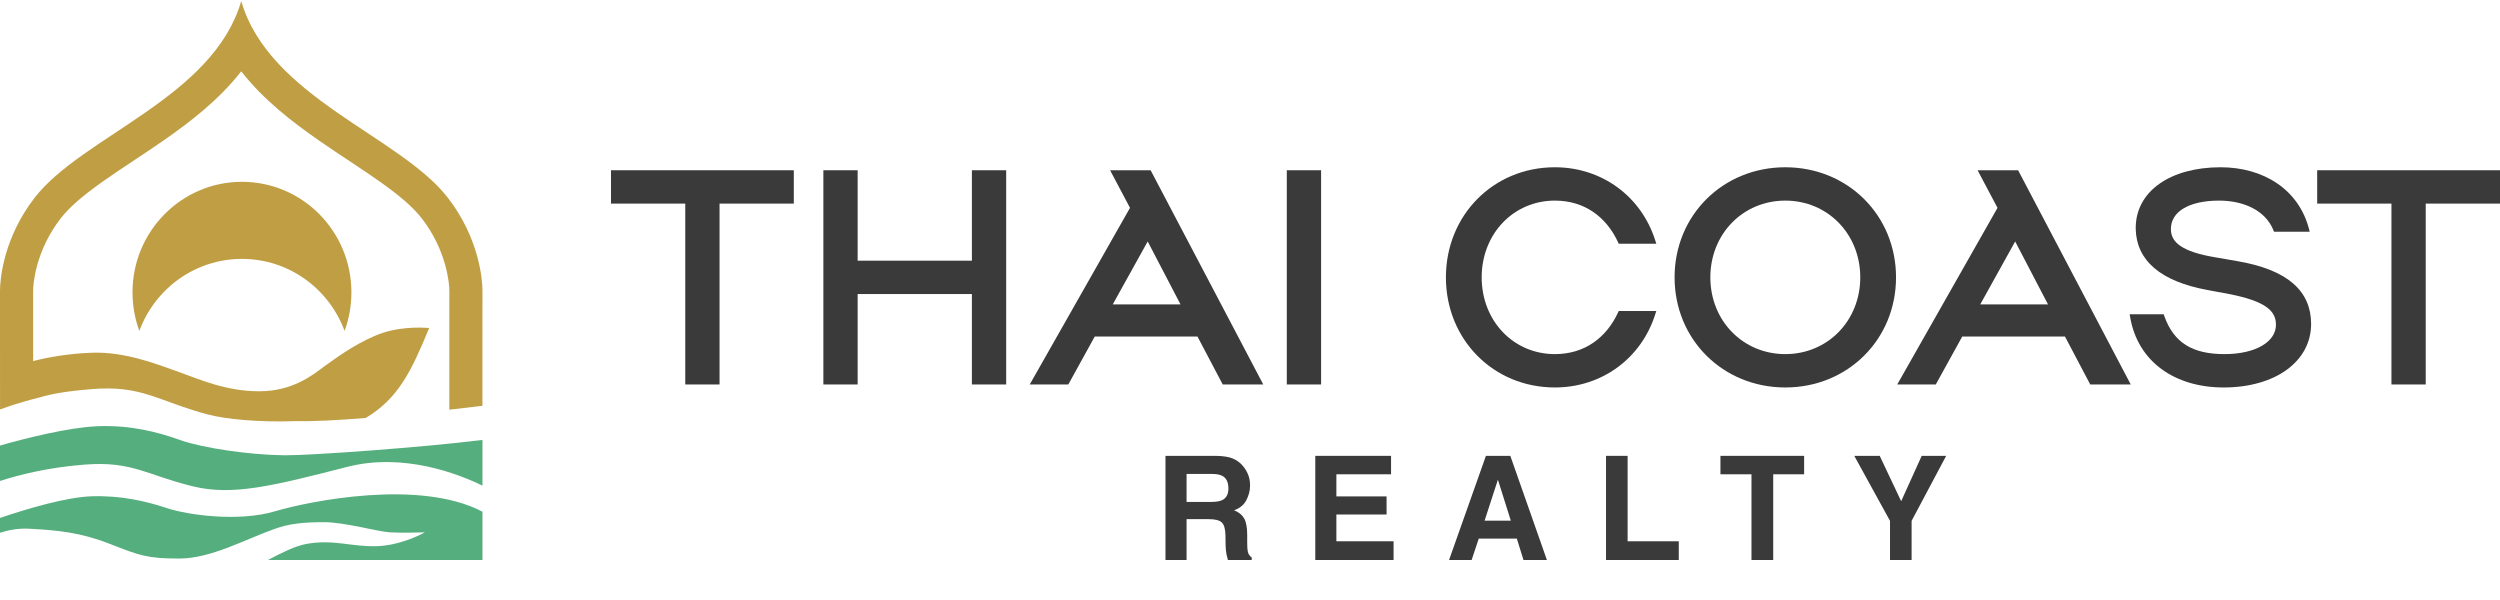 <svg width="250" height="60" viewBox="0 0 250 60" fill="none" xmlns="http://www.w3.org/2000/svg">
<g clip-path="url(#clip0_3496_504)">
<path d="M24.123 0.109C26.932 9.782 40.005 13.599 44.79 19.781C47.887 23.781 48.253 27.927 48.247 29.09L48.245 30.867C48.244 32.904 48.244 36.47 48.244 40.58C47.451 40.677 46.296 40.816 44.932 40.97C44.931 34.662 44.932 29.539 44.934 29.073C44.938 28.41 44.685 25.077 42.181 21.842C41.296 20.699 39.913 19.531 38.033 18.197C37.11 17.542 36.124 16.885 35.071 16.187C34.032 15.498 32.927 14.768 31.835 14.008C29.21 12.181 26.345 9.978 24.123 7.134C21.902 9.978 19.036 12.181 16.412 14.008C15.32 14.768 14.216 15.498 13.176 16.187C12.123 16.885 11.137 17.542 10.214 18.197C8.333 19.531 6.951 20.699 6.066 21.842C3.562 25.077 3.309 28.41 3.313 29.073C3.314 29.411 3.315 32.196 3.315 36.106C4.824 35.721 6.878 35.351 9.217 35.272C12.459 35.163 15.554 36.363 17.786 37.163C20.019 37.963 22.611 39.127 25.923 39.127C29.236 39.127 31.252 37.527 32.404 36.654C33.7 35.733 35.285 34.545 37.445 33.6C39.605 32.654 41.91 32.727 42.918 32.8C41.118 37.163 39.822 39.854 36.568 41.798C33.904 42.013 31.388 42.153 29.668 42.109C25.924 42.254 22.557 41.914 20.811 41.454C17.007 40.452 15.192 39.254 12.284 38.93C12.225 38.923 12.165 38.917 12.104 38.911C11.26 38.829 10.322 38.82 9.217 38.908L9.15 38.914C6.507 39.13 5.003 39.421 4.029 39.73C2.803 40.022 1.712 40.352 0.765 40.676C0.5 40.767 0.246 40.857 0.003 40.946C0.003 34.655 0.002 29.552 7.00874e-05 29.09C-0.006 27.927 0.36 23.781 3.457 19.781C8.242 13.599 21.315 9.782 24.123 0.109Z" fill="#C09E44"/>
<path d="M24.195 18.181C30.24 18.181 35.141 23.131 35.141 29.236C35.141 30.591 34.899 31.89 34.457 33.09C32.908 28.886 28.898 25.89 24.195 25.89C19.493 25.89 15.483 28.886 13.934 33.09C13.492 31.89 13.25 30.591 13.25 29.236C13.25 23.131 18.15 18.181 24.195 18.181Z" fill="#C09E44"/>
<path d="M27.508 51.127C30.886 50.124 41.954 47.858 48.247 51.171V56H26.796C28.194 55.252 29.536 54.599 30.604 54.4C33.34 53.891 35.069 54.691 37.661 54.618C39.735 54.56 41.694 53.673 42.486 53.236C41.766 53.261 40.066 53.294 39.029 53.236C37.733 53.164 34.493 52.218 32.404 52.218C30.316 52.218 28.948 52.364 27.508 52.873C24.547 53.919 21.099 55.855 17.93 55.855C14.762 55.855 13.97 55.564 11.018 54.4C8.065 53.236 5.689 53.018 2.952 52.873C1.817 52.812 0.814 53.01 0 53.276V51.794C2.742 50.863 6.662 49.707 9.168 49.629C12.164 49.536 14.625 50.127 16.689 50.812C18.752 51.497 23.835 52.218 27.508 51.127Z" fill="#55AE7D"/>
<path d="M9.865 42.618C13.107 42.509 15.77 43.2 18.002 44L18.109 44.037C20.315 44.797 24.884 45.482 28.325 45.525L28.66 45.527C31.232 45.527 42.097 44.754 48.247 43.997V48.565C45.825 47.383 40.347 45.242 34.709 46.691C27.148 48.633 23.217 49.593 19.284 48.633C14.692 47.512 13.236 46.106 8.569 46.454L8.296 46.475C4.683 46.769 1.912 47.486 0 48.097V44.558C2.773 43.759 6.867 42.761 9.66 42.627L9.865 42.618Z" fill="#55AE7D"/>
<path fill-rule="evenodd" clip-rule="evenodd" d="M155.485 16.726C160.187 16.726 164.138 19.634 165.535 24.073L165.63 24.373H161.874L161.813 24.24C160.656 21.735 158.503 20.061 155.485 20.061C151.341 20.061 148.168 23.393 148.168 27.736C148.168 32.08 151.341 35.411 155.485 35.411C158.503 35.411 160.656 33.737 161.813 31.233L161.874 31.099H165.63L165.535 31.399C164.138 35.838 160.187 38.747 155.485 38.747C149.326 38.747 144.591 33.941 144.591 27.736C144.591 21.531 149.326 16.726 155.485 16.726ZM157.529 35.367C157.571 35.355 157.612 35.343 157.654 35.33C157.668 35.326 157.681 35.321 157.696 35.317C157.64 35.334 157.585 35.351 157.529 35.367ZM159.149 34.663C159.154 34.66 159.158 34.658 159.162 34.655C159.171 34.65 159.18 34.644 159.188 34.639C159.175 34.647 159.162 34.655 159.149 34.663ZM159.247 34.602C159.253 34.598 159.262 34.594 159.267 34.589C159.279 34.583 159.289 34.576 159.299 34.569C159.282 34.58 159.265 34.592 159.247 34.602ZM161.108 32.869C161.051 32.946 160.992 33.022 160.931 33.096C160.933 33.094 160.934 33.092 160.936 33.09C160.989 33.024 161.042 32.957 161.092 32.89C161.098 32.883 161.102 32.876 161.108 32.869ZM161.723 31.917L161.785 31.802C161.79 31.791 161.796 31.78 161.802 31.77C161.776 31.819 161.75 31.869 161.723 31.917ZM145.848 23.008C145.839 23.026 145.83 23.044 145.823 23.061C145.835 23.036 145.846 23.01 145.858 22.984C145.855 22.992 145.851 23 145.848 23.008ZM146.331 22.09C146.323 22.103 146.317 22.115 146.31 22.128C146.324 22.103 146.339 22.078 146.353 22.053C146.346 22.066 146.339 22.078 146.331 22.09ZM151.608 17.653C151.586 17.661 151.566 17.669 151.544 17.677C151.57 17.667 151.596 17.657 151.622 17.647L151.608 17.653Z" fill="#3A3A3A"/>
<path fill-rule="evenodd" clip-rule="evenodd" d="M178.531 16.726C184.774 16.726 189.603 21.527 189.603 27.736C189.603 33.945 184.774 38.747 178.531 38.747C172.287 38.747 167.458 33.945 167.458 27.736C167.458 21.527 172.287 16.726 178.531 16.726ZM178.531 20.061C174.293 20.061 171.035 23.398 171.035 27.736C171.035 32.074 174.293 35.411 178.531 35.411C182.768 35.411 186.026 32.074 186.026 27.736C186.026 23.398 182.768 20.061 178.531 20.061ZM183.634 21.733C183.631 21.731 183.628 21.729 183.627 21.726L183.486 21.605C183.536 21.647 183.585 21.69 183.634 21.733ZM181.071 20.245C181.064 20.242 181.055 20.239 181.046 20.237L180.865 20.178C180.934 20.199 181.003 20.222 181.071 20.245ZM175.515 17.356C175.489 17.363 175.465 17.37 175.439 17.377C175.474 17.367 175.509 17.357 175.545 17.348L175.515 17.356ZM176.577 17.12C176.396 17.151 176.218 17.186 176.041 17.226L176.308 17.17C176.398 17.152 176.487 17.136 176.577 17.12Z" fill="#3A3A3A"/>
<path fill-rule="evenodd" clip-rule="evenodd" d="M222.06 16.726C226.295 16.726 229.853 18.898 230.897 22.886L230.972 23.175H227.401L227.343 23.03C226.562 21.059 224.39 20.061 221.911 20.061C220.376 20.061 219.159 20.349 218.335 20.851C217.52 21.348 217.09 22.049 217.09 22.915C217.09 23.606 217.392 24.16 218.076 24.617C218.774 25.084 219.865 25.444 221.415 25.712L223.673 26.102C226.248 26.539 228.099 27.291 229.313 28.344C230.537 29.405 231.097 30.758 231.111 32.345V32.346C231.127 34.256 230.214 35.866 228.659 36.989C227.106 38.11 224.917 38.747 222.358 38.747C217.523 38.747 213.778 36.208 213.012 31.698L212.966 31.429H216.369L216.423 31.582C216.9 32.937 217.606 33.885 218.579 34.499C219.555 35.116 220.823 35.411 222.447 35.411C224.024 35.411 225.324 35.094 226.222 34.563C227.116 34.035 227.595 33.307 227.595 32.468C227.595 31.727 227.296 31.151 226.592 30.666C225.871 30.17 224.728 29.773 223.058 29.43L220.802 29.011C218.404 28.573 216.615 27.828 215.413 26.796C214.204 25.757 213.604 24.437 213.572 22.89V22.889C213.542 21.023 214.408 19.473 215.915 18.396C217.417 17.325 219.547 16.726 222.06 16.726ZM227.817 32.649C227.817 32.647 227.817 32.645 227.817 32.643V32.641C227.817 32.644 227.817 32.646 227.817 32.649ZM214.172 20.872C214.134 20.966 214.098 21.062 214.064 21.16L214.116 21.015C214.135 20.967 214.154 20.919 214.172 20.872ZM222.612 16.969C222.558 16.966 222.503 16.964 222.448 16.962L222.441 16.962C222.499 16.964 222.555 16.966 222.612 16.969Z" fill="#3A3A3A"/>
<path d="M79.381 20.36H71.954V38.447H68.526V20.36H61.099V17.025H79.381V20.36Z" fill="#3A3A3A"/>
<path d="M85.764 26.068H97.19V17.025H100.618V38.447H97.19V29.404H85.764V38.447H82.337V17.025H85.764V26.068Z" fill="#3A3A3A"/>
<path fill-rule="evenodd" clip-rule="evenodd" d="M126.326 38.447H122.273L119.748 33.656H109.474L106.83 38.447H102.974L113 20.785L111.008 17.025H115.062L126.326 38.447ZM111.274 30.441H118.052L114.77 24.146L111.274 30.441Z" fill="#3A3A3A"/>
<path d="M132.109 38.447H128.681V17.025H132.109V38.447Z" fill="#3A3A3A"/>
<path fill-rule="evenodd" clip-rule="evenodd" d="M213.074 38.447H209.023L206.498 33.656H196.223L193.579 38.447H189.724L199.75 20.785L197.758 17.025H201.811L213.074 38.447ZM198.024 30.441H204.801L201.518 24.146L198.024 30.441Z" fill="#3A3A3A"/>
<path d="M250 20.36H242.573V38.447H239.145V20.36H231.718V17.025H250V20.36Z" fill="#3A3A3A"/>
<path d="M118.657 47.394V50.192H121.103C121.589 50.192 121.954 50.136 122.197 50.023C122.627 49.825 122.841 49.434 122.841 48.85C122.841 48.219 122.634 47.795 122.218 47.578C121.984 47.456 121.633 47.394 121.166 47.394H118.657ZM121.615 45.585C122.339 45.6 122.895 45.689 123.283 45.854C123.676 46.019 124.007 46.261 124.278 46.582C124.503 46.845 124.68 47.138 124.811 47.458C124.942 47.778 125.007 48.143 125.007 48.553C125.007 49.048 124.884 49.535 124.636 50.016C124.388 50.491 123.979 50.828 123.409 51.026C123.886 51.219 124.222 51.495 124.419 51.852C124.619 52.206 124.72 52.748 124.72 53.478V54.177C124.72 54.653 124.739 54.975 124.776 55.145C124.832 55.414 124.963 55.611 125.169 55.739V56H122.792C122.727 55.769 122.68 55.583 122.652 55.442C122.596 55.15 122.566 54.851 122.561 54.545L122.547 53.577C122.538 52.913 122.416 52.47 122.182 52.248C121.954 52.027 121.521 51.916 120.886 51.916H118.657V56H116.547V45.585H121.615Z" fill="#3A3A3A"/>
<path d="M139.106 47.429H133.638V49.641H138.657V51.45H133.638V54.128H139.358V56H131.529V45.585H139.106V47.429Z" fill="#3A3A3A"/>
<path d="M148.459 52.065H151.081L149.791 47.967L148.459 52.065ZM148.592 45.585H151.032L154.691 56H152.349L151.683 53.859H147.877L147.162 56H144.905L148.592 45.585Z" fill="#3A3A3A"/>
<path d="M160.602 45.585H162.761V54.128H167.877V56H160.602V45.585Z" fill="#3A3A3A"/>
<path d="M180.413 45.585V47.429H177.322V56H175.148V47.429H172.044V45.585H180.413Z" fill="#3A3A3A"/>
<path d="M192.17 45.585H194.616L191.16 52.086V56H189.001V52.086L185.427 45.585H187.972L190.117 50.122L192.17 45.585Z" fill="#3A3A3A"/>
</g>
<defs>
<clipPath id="clip0_3496_504">
<rect width="250" height="56" fill="white"/>
</clipPath>
</defs>
</svg>
